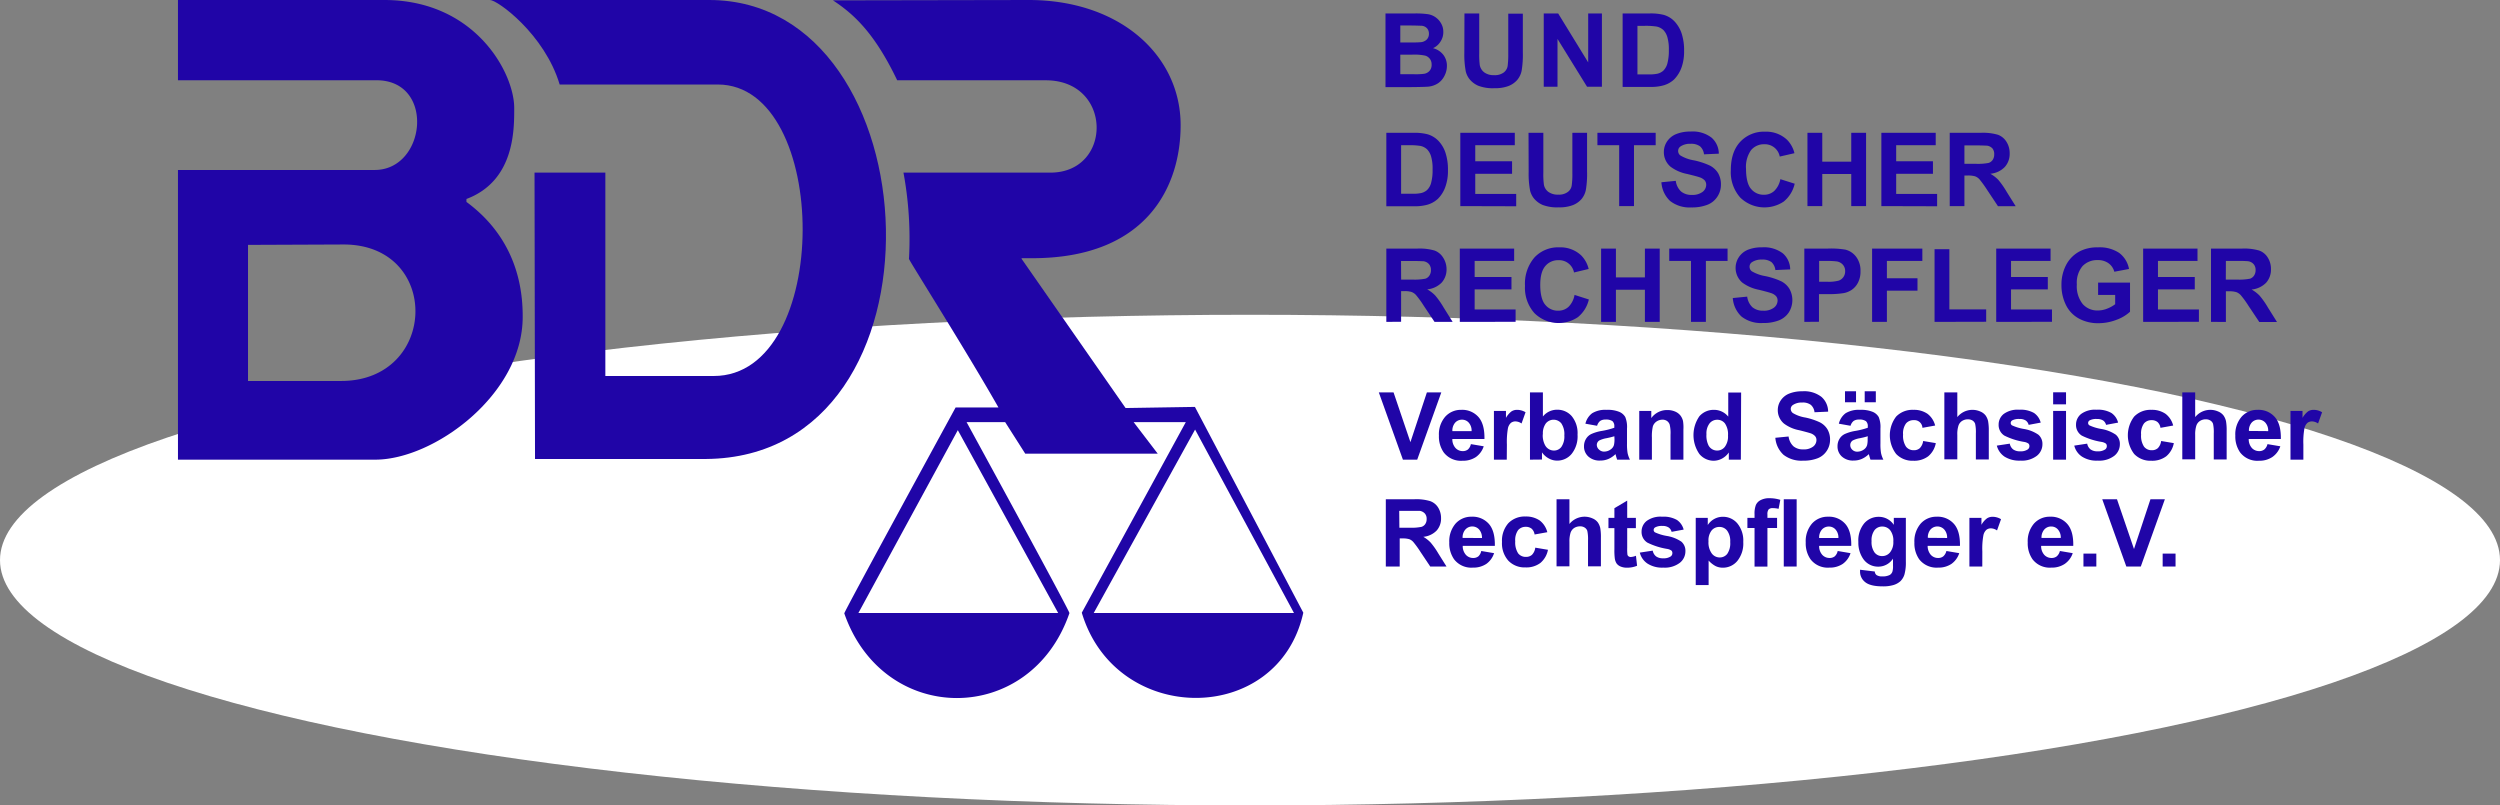 <svg id="Ebene_1" data-name="Ebene 1" xmlns="http://www.w3.org/2000/svg" viewBox="0 0 622.74 200.63"><rect x="0" y="0" width="622.74" height="200.63" fill="#808080" stroke="none"/><defs><style>.cls-1{fill:#fff;}.cls-2,.cls-3{fill:#2005a7;}.cls-2{fill-rule:evenodd;}</style></defs><g id="Ebene_4" data-name="Ebene 4"><ellipse class="cls-1" cx="311.37" cy="139.52" rx="311.37" ry="61.11"/></g><g id="Logo_Rechtspfleger" data-name="Logo Rechtspfleger"><path class="cls-2" d="M17.45,61V94.9H40.62c24.2,0,25-34,.63-34ZM0,0H51.39C74.13,0,83.78,18.27,83.76,26.91,83.75,32,84,45,71.87,49.56a4.69,4.69,0,0,0,0,.75c9.43,6.94,14.07,16.82,14,28.65,0,19.33-22.12,35.54-36.72,35.54H0V42.34H49c12.85,0,15.14-22.35.44-22.35H0Z" transform="translate(44.33)"/><path class="cls-2" d="M77.71,0C79.6,0,91.34,8.53,95.08,21.05h39.38c28.14,0,28.59,72.61-1,72.61h-27l0-50.66H88.82l.12,71.33h42.61C193.84,113.82,188.46,0,132.33,0Z" transform="translate(44.33)"/><path class="cls-3" d="M228.11,152.7H278L253.36,107Zm-58.62,0h49.77l-25-45.55ZM163.16.09,211.91,0c22.76,0,37.79,13.8,37.85,31.08.05,15.12-8.21,33.24-37,33.24h-2.61v.16l25.9,37.16,17.27-.28,27,51.26c-6.24,28.3-46.72,28.3-55.18,0l25.91-47.47h-13l6,7.85h-33l-5-7.85h-9.61s26,47.58,25.62,47.58c-9.7,28.19-46.31,28.19-56.08.06-.11-.33,27.73-51.29,27.73-51.29h10.67c-7.84-13.82-22-36.19-22.29-37A90.61,90.61,0,0,0,180.72,43h36.6c15.52,0,15.57-23-1.16-23h-37C173.41,8,168.22,3.44,163.16.09Z" transform="translate(44.33)"/><path class="cls-3" d="M300.79,3.35h7.3a21.93,21.93,0,0,1,3.24.18,4.57,4.57,0,0,1,3.3,2.28A4.09,4.09,0,0,1,315.19,8a4.19,4.19,0,0,1-.69,2.35A4.24,4.24,0,0,1,312.63,12a4.71,4.71,0,0,1,2.56,1.65,4.41,4.41,0,0,1,.9,2.76,5.36,5.36,0,0,1-.58,2.42,4.88,4.88,0,0,1-1.58,1.88,5.36,5.36,0,0,1-2.47.87c-.62.06-2.1.1-4.45.12h-6.22Zm3.69,3v4.22h2.42a25.89,25.89,0,0,0,2.68-.06,2.44,2.44,0,0,0,1.48-.65,2,2,0,0,0,.55-1.43,2,2,0,0,0-.47-1.38,2.1,2.1,0,0,0-1.39-.64c-.36,0-1.42-.06-3.15-.06Zm0,7.26v4.88h3.41a16.48,16.48,0,0,0,2.53-.11,2.26,2.26,0,0,0,1.34-.73,2.2,2.2,0,0,0,.52-1.55,2.3,2.3,0,0,0-.4-1.39,2.25,2.25,0,0,0-1.15-.84,12.79,12.79,0,0,0-3.27-.26Z" transform="translate(44.33)"/><path class="cls-3" d="M320.46,3.35h3.68v9.89a20.09,20.09,0,0,0,.14,3,2.94,2.94,0,0,0,1.13,1.8,3.89,3.89,0,0,0,2.43.68,3.69,3.69,0,0,0,2.37-.64,2.56,2.56,0,0,0,1-1.58,21.4,21.4,0,0,0,.16-3.1v-10H335v9.59a24.13,24.13,0,0,1-.3,4.65,5.11,5.11,0,0,1-1.11,2.29,5.6,5.6,0,0,1-2.14,1.49,9.38,9.38,0,0,1-3.52.55,10.09,10.09,0,0,1-4-.6,5.75,5.75,0,0,1-2.14-1.57,5,5,0,0,1-1-2,22.48,22.48,0,0,1-.36-4.63Z" transform="translate(44.33)"/><path class="cls-3" d="M340.21,21.61V3.35h3.59l7.48,12.19V3.35h3.42V21.61H351L343.64,9.7V21.61Z" transform="translate(44.33)"/><path class="cls-3" d="M359.86,3.35h6.74a13.15,13.15,0,0,1,3.48.35,6,6,0,0,1,2.75,1.68,8.15,8.15,0,0,1,1.74,3,13.37,13.37,0,0,1,.6,4.31,11.94,11.94,0,0,1-.56,3.89,8.25,8.25,0,0,1-1.95,3.23,6.49,6.49,0,0,1-2.6,1.45,11.2,11.2,0,0,1-3.26.39h-6.94Zm3.69,3.09V18.53h2.75a9.78,9.78,0,0,0,2.23-.17A3.4,3.4,0,0,0,370,17.6a4,4,0,0,0,1-1.76,12.17,12.17,0,0,0,.37-3.35A10.79,10.79,0,0,0,371,9.24,4.26,4.26,0,0,0,370,7.47a3.57,3.57,0,0,0-1.71-.86,17.71,17.71,0,0,0-3-.17Z" transform="translate(44.33)"/><path class="cls-3" d="M301,33.08h6.74a13.08,13.08,0,0,1,3.47.35A6.17,6.17,0,0,1,314,35.11a7.83,7.83,0,0,1,1.75,3,13.47,13.47,0,0,1,.6,4.32,11.59,11.59,0,0,1-.57,3.88,7.89,7.89,0,0,1-1.95,3.23A6.5,6.5,0,0,1,311.2,51a11.55,11.55,0,0,1-3.26.38H301Zm3.68,3.09V48.26h2.76a9.78,9.78,0,0,0,2.23-.17,3.43,3.43,0,0,0,1.48-.76,3.79,3.79,0,0,0,1-1.76,11.8,11.8,0,0,0,.37-3.35,10.79,10.79,0,0,0-.37-3.25,4.26,4.26,0,0,0-1-1.77,3.45,3.45,0,0,0-1.7-.86,17.71,17.71,0,0,0-3-.17Z" transform="translate(44.33)"/><path class="cls-3" d="M319.43,51.34V33.08H333v3.09h-9.85v4h9.17V43.3h-9.17v5h10.2v3.08Z" transform="translate(44.33)"/><path class="cls-3" d="M336.42,33.08h3.69V43a19.42,19.42,0,0,0,.14,3,2.88,2.88,0,0,0,1.12,1.8,3.92,3.92,0,0,0,2.44.68,3.66,3.66,0,0,0,2.36-.64,2.43,2.43,0,0,0,1-1.58,20.07,20.07,0,0,0,.17-3.1V33.08H351v9.59a24.13,24.13,0,0,1-.3,4.65,5.2,5.2,0,0,1-1.1,2.29,5.56,5.56,0,0,1-2.15,1.49,9.32,9.32,0,0,1-3.51.55,10.09,10.09,0,0,1-4-.6,5.8,5.8,0,0,1-2.13-1.57,5,5,0,0,1-1-2,22.58,22.58,0,0,1-.36-4.64Z" transform="translate(44.33)"/><path class="cls-3" d="M359,51.34V36.17h-5.42V33.08h14.51v3.09h-5.4V51.34Z" transform="translate(44.33)"/><path class="cls-3" d="M369.52,45.4l3.58-.35a4.34,4.34,0,0,0,1.32,2.65,4,4,0,0,0,2.67.85,4.14,4.14,0,0,0,2.68-.75,2.22,2.22,0,0,0,.91-1.76,1.72,1.72,0,0,0-.38-1.11,3.17,3.17,0,0,0-1.33-.79c-.43-.15-1.42-.41-3-.8a10.06,10.06,0,0,1-4.16-1.8,4.74,4.74,0,0,1-1.68-3.68,4.66,4.66,0,0,1,.79-2.61,4.93,4.93,0,0,1,2.28-1.85,9.16,9.16,0,0,1,3.59-.63A7.68,7.68,0,0,1,382,34.28a5.34,5.34,0,0,1,1.82,4l-3.69.16a3.09,3.09,0,0,0-1-2,3.73,3.73,0,0,0-2.34-.62,4.2,4.2,0,0,0-2.51.66,1.32,1.32,0,0,0-.59,1.13,1.37,1.37,0,0,0,.55,1.11,9.52,9.52,0,0,0,3.39,1.22,18.76,18.76,0,0,1,4,1.32,5.23,5.23,0,0,1,2,1.85,5.57,5.57,0,0,1,.72,2.91,5.38,5.38,0,0,1-.87,2.94A5.22,5.22,0,0,1,381,51a10.52,10.52,0,0,1-4,.67,7.89,7.89,0,0,1-5.32-1.61A7,7,0,0,1,369.52,45.4Z" transform="translate(44.33)"/><path class="cls-3" d="M399.15,44.63l3.57,1.13A8,8,0,0,1,400,50.2a8.64,8.64,0,0,1-10.85-1,9.5,9.5,0,0,1-2.34-6.8q0-4.56,2.35-7.08a8.06,8.06,0,0,1,6.19-2.52,7.61,7.61,0,0,1,5.45,2,7.17,7.17,0,0,1,1.86,3.36L399,39a3.77,3.77,0,0,0-3.84-3.07,4.18,4.18,0,0,0-3.3,1.46,7.2,7.2,0,0,0-1.26,4.72c0,2.18.41,4,1.24,4.93a4,4,0,0,0,3.24,1.47,3.69,3.69,0,0,0,2.53-.93A5.42,5.42,0,0,0,399.15,44.63Z" transform="translate(44.33)"/><path class="cls-3" d="M405.9,51.34V33.08h3.69v7.19h7.22V33.08h3.69V51.34h-3.69v-8h-7.22v8Z" transform="translate(44.33)"/><path class="cls-3" d="M424.31,51.34V33.08h13.54v3.09H428v4h9.16V43.3H428v5h10.2v3.08Z" transform="translate(44.33)"/><path class="cls-3" d="M441.34,51.34V33.08h7.76a13.27,13.27,0,0,1,4.25.49,4.19,4.19,0,0,1,2.12,1.75,5.22,5.22,0,0,1,.8,2.88,4.85,4.85,0,0,1-1.21,3.39,5.69,5.69,0,0,1-3.61,1.69,8.78,8.78,0,0,1,2,1.53,21.45,21.45,0,0,1,2.09,3l2.23,3.56h-4.41l-2.66-4a28.19,28.19,0,0,0-1.94-2.69,2.76,2.76,0,0,0-1.11-.76,6.14,6.14,0,0,0-1.86-.2H445v7.62ZM445,40.8h2.73a14.2,14.2,0,0,0,3.32-.22,2,2,0,0,0,1-.77,2.38,2.38,0,0,0,.37-1.37A2.2,2.2,0,0,0,452,37a2.27,2.27,0,0,0-1.39-.72c-.3,0-1.19-.06-2.69-.06H445Z" transform="translate(44.33)"/><path class="cls-3" d="M301,80.18V61.92h7.76a13.3,13.3,0,0,1,4.26.49,4.24,4.24,0,0,1,2.12,1.75A5.32,5.32,0,0,1,316,67a4.91,4.91,0,0,1-1.21,3.39,5.84,5.84,0,0,1-3.61,1.69,8.5,8.5,0,0,1,2,1.53,20.71,20.71,0,0,1,2.1,3l2.23,3.56H313l-2.67-4a24.36,24.36,0,0,0-1.94-2.68,2.83,2.83,0,0,0-1.11-.76,5.79,5.79,0,0,0-1.85-.21h-.75v7.63Zm3.69-10.54h2.73a14.12,14.12,0,0,0,3.31-.22,1.93,1.93,0,0,0,1-.78,2.39,2.39,0,0,0,.38-1.37,2.21,2.21,0,0,0-.49-1.48,2.27,2.27,0,0,0-1.39-.72c-.3,0-1.2-.06-2.69-.06h-2.88Z" transform="translate(44.33)"/><path class="cls-3" d="M319.3,80.18V61.92h13.54V65H323v4h9.17v3.08H323v5h10.2v3.08Z" transform="translate(44.33)"/><path class="cls-3" d="M347.88,73.46l3.57,1.14a8,8,0,0,1-2.73,4.4,8.61,8.61,0,0,1-10.83-1,9.45,9.45,0,0,1-2.35-6.79,10,10,0,0,1,2.36-7.08,8.06,8.06,0,0,1,6.19-2.52,7.59,7.59,0,0,1,5.44,2A7.2,7.2,0,0,1,351.4,67l-3.65.87a3.78,3.78,0,0,0-3.85-3.06,4.15,4.15,0,0,0-3.29,1.45c-.85,1-1.27,2.55-1.27,4.73s.42,4,1.25,4.93a4,4,0,0,0,3.24,1.47,3.68,3.68,0,0,0,2.53-.94A5.44,5.44,0,0,0,347.88,73.46Z" transform="translate(44.33)"/><path class="cls-3" d="M354.5,80.18V61.92h3.69V69.1h7.22V61.92h3.69V80.18h-3.69v-8h-7.22v8Z" transform="translate(44.33)"/><path class="cls-3" d="M376.89,80.18V65h-5.42V61.92H386V65h-5.4V80.18Z" transform="translate(44.33)"/><path class="cls-3" d="M387.3,74.24l3.59-.35a4.33,4.33,0,0,0,1.31,2.65,4,4,0,0,0,2.67.85,4.1,4.1,0,0,0,2.69-.76,2.24,2.24,0,0,0,.9-1.76,1.69,1.69,0,0,0-.38-1.1,3,3,0,0,0-1.33-.79c-.43-.15-1.41-.42-2.95-.8a10.08,10.08,0,0,1-4.16-1.81,4.84,4.84,0,0,1-.85-6.28A5,5,0,0,1,391,62.24a9.16,9.16,0,0,1,3.59-.63,7.75,7.75,0,0,1,5.18,1.5,5.35,5.35,0,0,1,1.83,4l-3.69.16a3.13,3.13,0,0,0-1-2,3.71,3.71,0,0,0-2.33-.61,4.23,4.23,0,0,0-2.52.66,1.33,1.33,0,0,0-.58,1.13,1.42,1.42,0,0,0,.54,1.11,9.71,9.71,0,0,0,3.39,1.22,18.19,18.19,0,0,1,4,1.31,5.18,5.18,0,0,1,2,1.86,5.76,5.76,0,0,1-.14,5.85,5.33,5.33,0,0,1-2.47,2,10.51,10.51,0,0,1-4,.66,7.89,7.89,0,0,1-5.32-1.6A7,7,0,0,1,387.3,74.24Z" transform="translate(44.33)"/><path class="cls-3" d="M405.12,80.18V61.92H411a21.41,21.41,0,0,1,4.38.27A4.82,4.82,0,0,1,418.05,64a5.63,5.63,0,0,1,1.06,3.55,5.9,5.9,0,0,1-.61,2.83,4.81,4.81,0,0,1-1.55,1.8A5.34,5.34,0,0,1,415,73a21.39,21.39,0,0,1-3.83.26h-2.4v6.89ZM408.81,65v5.18h2a9.51,9.51,0,0,0,2.91-.29,2.38,2.38,0,0,0,1.15-.9,2.46,2.46,0,0,0,.42-1.41,2.34,2.34,0,0,0-.58-1.65,2.56,2.56,0,0,0-1.49-.81,19.52,19.52,0,0,0-2.65-.12Z" transform="translate(44.33)"/><path class="cls-3" d="M422,80.18V61.92h12.52V65h-8.83v4.32h7.62v3.09h-7.62v7.76Z" transform="translate(44.33)"/><path class="cls-3" d="M437.56,80.18V62.07h3.69v15h9.17v3.08Z" transform="translate(44.33)"/><path class="cls-3" d="M452.92,80.18V61.92h13.54V65h-9.85v4h9.16v3.08h-9.16v5h10.2v3.08Z" transform="translate(44.33)"/><path class="cls-3" d="M478.3,73.46V70.39h7.95v7.27a10.07,10.07,0,0,1-3.36,2,12.56,12.56,0,0,1-4.45.85,10,10,0,0,1-5-1.2,7.67,7.67,0,0,1-3.2-3.44A11.09,11.09,0,0,1,469.17,71a10.53,10.53,0,0,1,1.2-5.07,8,8,0,0,1,3.5-3.4,9.41,9.41,0,0,1,4.37-.91A8.73,8.73,0,0,1,483.55,63,6.44,6.44,0,0,1,486,67l-3.66.69a3.83,3.83,0,0,0-1.45-2.12,4.42,4.42,0,0,0-2.66-.78,5,5,0,0,0-3.84,1.53A6.47,6.47,0,0,0,473,70.84a7.16,7.16,0,0,0,1.44,4.87,4.85,4.85,0,0,0,3.79,1.63,6.15,6.15,0,0,0,2.32-.46,8,8,0,0,0,2-1.1V73.46Z" transform="translate(44.33)"/><path class="cls-3" d="M489.52,80.18V61.92h13.54V65h-9.85v4h9.17v3.08h-9.17v5h10.2v3.08Z" transform="translate(44.33)"/><path class="cls-3" d="M506.42,80.18V61.92h7.76a13.27,13.27,0,0,1,4.25.49,4.17,4.17,0,0,1,2.13,1.75,5.22,5.22,0,0,1,.8,2.88,4.91,4.91,0,0,1-1.21,3.39,5.84,5.84,0,0,1-3.62,1.69,8.5,8.5,0,0,1,2,1.53,20.71,20.71,0,0,1,2.1,3l2.23,3.56h-4.41l-2.67-4a24.36,24.36,0,0,0-1.94-2.68,2.83,2.83,0,0,0-1.11-.76,5.85,5.85,0,0,0-1.86-.21h-.74v7.63Zm3.69-10.54h2.73a14.12,14.12,0,0,0,3.31-.22,2,2,0,0,0,1-.78,2.39,2.39,0,0,0,.38-1.37,2.15,2.15,0,0,0-.5-1.48,2.25,2.25,0,0,0-1.38-.72A25.27,25.27,0,0,0,513,65h-2.87Z" transform="translate(44.33)"/><path class="cls-3" d="M305.13,114.5l-6-16.75h3.67L307,110.14l4.1-12.39h3.59l-6,16.75Z" transform="translate(44.33)"/><path class="cls-3" d="M322.06,110.63l3.2.54a5.25,5.25,0,0,1-1.95,2.68,5.77,5.77,0,0,1-3.33.92,5.4,5.4,0,0,1-4.68-2.07,6.91,6.91,0,0,1-1.2-4.18,6.7,6.7,0,0,1,1.57-4.72,5.23,5.23,0,0,1,4-1.71,5.39,5.39,0,0,1,4.28,1.79q1.56,1.78,1.49,5.47h-8a3.24,3.24,0,0,0,.78,2.23,2.41,2.41,0,0,0,1.85.79,2,2,0,0,0,1.26-.41A2.48,2.48,0,0,0,322.06,110.63Zm.18-3.24a3,3,0,0,0-.72-2.12,2.19,2.19,0,0,0-1.66-.73,2.26,2.26,0,0,0-1.74.77,3,3,0,0,0-.67,2.08Z" transform="translate(44.33)"/><path class="cls-3" d="M331,114.5h-3.2V102.36h3v1.73a5.29,5.29,0,0,1,1.37-1.61,2.54,2.54,0,0,1,1.39-.39,4.07,4.07,0,0,1,2.12.6l-1,2.8a2.75,2.75,0,0,0-1.51-.52,1.79,1.79,0,0,0-1.14.37,2.52,2.52,0,0,0-.74,1.34,19.8,19.8,0,0,0-.26,4.07Z" transform="translate(44.33)"/><path class="cls-3" d="M336.78,114.5V97.75H340v6a4.51,4.51,0,0,1,3.52-1.69,4.69,4.69,0,0,1,3.66,1.6,6.64,6.64,0,0,1,1.45,4.61,7,7,0,0,1-1.47,4.79,4.64,4.64,0,0,1-3.6,1.68,4.31,4.31,0,0,1-2.05-.52,4.87,4.87,0,0,1-1.74-1.54v1.79Zm3.19-6.33a5.08,5.08,0,0,0,.6,2.78,2.51,2.51,0,0,0,2.21,1.28,2.28,2.28,0,0,0,1.82-.9,4.56,4.56,0,0,0,.74-2.87,4.8,4.8,0,0,0-.75-3,2.49,2.49,0,0,0-3.5-.35,2.32,2.32,0,0,0-.35.35,4.15,4.15,0,0,0-.74,2.71Z" transform="translate(44.33)"/><path class="cls-3" d="M353.5,106.06l-2.91-.52a4.55,4.55,0,0,1,1.69-2.61,6.26,6.26,0,0,1,3.56-.84,7.61,7.61,0,0,1,3.2.51,3.1,3.1,0,0,1,1.48,1.29,6.53,6.53,0,0,1,.43,2.87v3.75a13.31,13.31,0,0,0,.15,2.36,6.74,6.74,0,0,0,.58,1.63H358.5a9.88,9.88,0,0,1-.31-1c-.05-.19-.09-.32-.11-.38a5.73,5.73,0,0,1-1.76,1.2,4.9,4.9,0,0,1-2,.4,4.12,4.12,0,0,1-3-1,3.34,3.34,0,0,1-1.08-2.57,3.48,3.48,0,0,1,.5-1.83,3.08,3.08,0,0,1,1.37-1.23,10.45,10.45,0,0,1,2.56-.75,18.77,18.77,0,0,0,3.12-.79v-.32a1.65,1.65,0,0,0-.46-1.32,2.78,2.78,0,0,0-1.73-.4,2.3,2.3,0,0,0-1.33.34A2.43,2.43,0,0,0,353.5,106.06Zm4.3,2.61a20.1,20.1,0,0,1-2,.49,6.28,6.28,0,0,0-1.75.56,1.32,1.32,0,0,0-.62,1.13A1.55,1.55,0,0,0,354,112a1.73,1.73,0,0,0,1.28.49,2.79,2.79,0,0,0,1.65-.57,2,2,0,0,0,.77-1.07,6.29,6.29,0,0,0,.13-1.56Z" transform="translate(44.33)"/><path class="cls-3" d="M375,114.5h-3.21v-6.2a9,9,0,0,0-.21-2.54,1.82,1.82,0,0,0-.67-.9,1.92,1.92,0,0,0-1.11-.32,2.65,2.65,0,0,0-1.5.46,2.34,2.34,0,0,0-.91,1.21,10.9,10.9,0,0,0-.24,2.79v5.5H364V102.36h3v1.78a4.86,4.86,0,0,1,4-2,4.76,4.76,0,0,1,1.94.38,3.28,3.28,0,0,1,1.33,1,3.56,3.56,0,0,1,.63,1.35A10.11,10.11,0,0,1,375,107Z" transform="translate(44.33)"/><path class="cls-3" d="M389.31,114.5h-3v-1.79a4.83,4.83,0,0,1-1.75,1.55,4.5,4.5,0,0,1-2,.51,4.64,4.64,0,0,1-3.58-1.68,8.25,8.25,0,0,1,0-9.4,4.72,4.72,0,0,1,3.67-1.6,4.54,4.54,0,0,1,3.52,1.69v-6h3.21Zm-8.57-6.33a5.54,5.54,0,0,0,.53,2.81,2.41,2.41,0,0,0,2.17,1.25,2.38,2.38,0,0,0,1.89-.94,4.33,4.33,0,0,0,.78-2.81,4.81,4.81,0,0,0-.76-3,2.38,2.38,0,0,0-1.93-.92,2.41,2.41,0,0,0-1.91.91A4.08,4.08,0,0,0,380.74,108.17Z" transform="translate(44.33)"/><path class="cls-3" d="M397.9,109.05l3.3-.32a4.05,4.05,0,0,0,1.2,2.43,3.62,3.62,0,0,0,2.45.78,3.77,3.77,0,0,0,2.46-.69,2.07,2.07,0,0,0,.83-1.62,1.46,1.46,0,0,0-.35-1,2.74,2.74,0,0,0-1.21-.73c-.4-.13-1.3-.38-2.71-.73a9.14,9.14,0,0,1-3.82-1.66,4.33,4.33,0,0,1-1.54-3.37,4.26,4.26,0,0,1,.73-2.39,4.58,4.58,0,0,1,2.09-1.7,8.43,8.43,0,0,1,3.29-.58,7,7,0,0,1,4.75,1.38,4.89,4.89,0,0,1,1.68,3.69l-3.39.15a2.83,2.83,0,0,0-.93-1.85,3.32,3.32,0,0,0-2.14-.57,3.85,3.85,0,0,0-2.31.61,1.19,1.19,0,0,0-.54,1,1.32,1.32,0,0,0,.51,1,8.63,8.63,0,0,0,3.1,1.12,16.37,16.37,0,0,1,3.66,1.21,4.73,4.73,0,0,1,1.85,1.7,5,5,0,0,1,.67,2.67,4.93,4.93,0,0,1-.8,2.69,4.78,4.78,0,0,1-2.27,1.87,9.42,9.42,0,0,1-3.64.61,7.26,7.26,0,0,1-4.88-1.46A6.43,6.43,0,0,1,397.9,109.05Z" transform="translate(44.33)"/><path class="cls-3" d="M416.63,106.06l-2.91-.52a4.55,4.55,0,0,1,1.69-2.61,6.26,6.26,0,0,1,3.56-.84,7.61,7.61,0,0,1,3.2.51,3.1,3.1,0,0,1,1.48,1.29,6.53,6.53,0,0,1,.43,2.87v3.75a13.31,13.31,0,0,0,.15,2.36,6.74,6.74,0,0,0,.58,1.63H421.6c-.08-.22-.18-.53-.31-1-.05-.19-.09-.32-.11-.38a5.73,5.73,0,0,1-1.76,1.2,4.9,4.9,0,0,1-2,.4,4.07,4.07,0,0,1-2.95-1,3.34,3.34,0,0,1-1.08-2.57,3.47,3.47,0,0,1,.49-1.83,3.08,3.08,0,0,1,1.37-1.23,10.45,10.45,0,0,1,2.56-.75,18.77,18.77,0,0,0,3.12-.79v-.32a1.65,1.65,0,0,0-.46-1.32,2.76,2.76,0,0,0-1.73-.4,2.3,2.3,0,0,0-1.33.34A2.38,2.38,0,0,0,416.63,106.06Zm-1.38-5.85V97.46H418v2.75Zm5.68,8.46a20.1,20.1,0,0,1-2,.49,6.28,6.28,0,0,0-1.75.56,1.36,1.36,0,0,0-.62,1.13,1.57,1.57,0,0,0,.5,1.17,1.73,1.73,0,0,0,1.28.49,2.84,2.84,0,0,0,1.66-.57,2.06,2.06,0,0,0,.76-1.07,5.85,5.85,0,0,0,.13-1.56Zm-.77-8.46V97.46h2.77v2.75Z" transform="translate(44.33)"/><path class="cls-3" d="M437.71,106l-3.17.57a2,2,0,0,0-2.19-1.91,2.41,2.41,0,0,0-1.91.83,4.19,4.19,0,0,0-.72,2.77,4.89,4.89,0,0,0,.73,3,2.37,2.37,0,0,0,1.95.89,2.13,2.13,0,0,0,1.49-.52,3.14,3.14,0,0,0,.83-1.78l3.15.53a5.6,5.6,0,0,1-1.89,3.28,5.8,5.8,0,0,1-3.73,1.11,5.59,5.59,0,0,1-4.25-1.68,7.67,7.67,0,0,1,0-9.33,5.66,5.66,0,0,1,4.3-1.67,5.88,5.88,0,0,1,3.52,1A5.32,5.32,0,0,1,437.71,106Z" transform="translate(44.33)"/><path class="cls-3" d="M443.23,97.75v6.15a4.82,4.82,0,0,1,5.71-1.4,3.16,3.16,0,0,1,1.34,1,3.92,3.92,0,0,1,.62,1.42,13,13,0,0,1,.17,2.41v7.12h-3.22V108a9.92,9.92,0,0,0-.18-2.43,1.6,1.6,0,0,0-.64-.81,2.15,2.15,0,0,0-1.16-.31,2.68,2.68,0,0,0-1.43.39,2.22,2.22,0,0,0-.92,1.17,6.76,6.76,0,0,0-.29,2.32v6.08H440V97.75Z" transform="translate(44.33)"/><path class="cls-3" d="M453.07,111l3.23-.49a2.34,2.34,0,0,0,.83,1.43,2.83,2.83,0,0,0,1.76.48,3.08,3.08,0,0,0,1.87-.46,1,1,0,0,0,.43-.85.84.84,0,0,0-.23-.61,2.6,2.6,0,0,0-1.08-.42,17,17,0,0,1-4.92-1.57,3.1,3.1,0,0,1-1.44-2.73,3.37,3.37,0,0,1,1.25-2.65,5.84,5.84,0,0,1,3.86-1.07,6.71,6.71,0,0,1,3.7.81,4.15,4.15,0,0,1,1.67,2.4l-3,.56a1.89,1.89,0,0,0-.74-1.09,2.65,2.65,0,0,0-1.55-.37,3.44,3.44,0,0,0-1.81.35.76.76,0,0,0-.37.65.7.7,0,0,0,.32.58,11.57,11.57,0,0,0,3,.91,8.8,8.8,0,0,1,3.58,1.43,3,3,0,0,1,1,2.38,3.66,3.66,0,0,1-1.39,2.87,6.17,6.17,0,0,1-4.13,1.2,6.88,6.88,0,0,1-3.93-1A4.7,4.7,0,0,1,453.07,111Z" transform="translate(44.33)"/><path class="cls-3" d="M467.1,100.72v-3h3.21v3Zm0,13.78V102.36h3.21V114.5Z" transform="translate(44.33)"/><path class="cls-3" d="M472.36,111l3.22-.49a2.38,2.38,0,0,0,.83,1.43,2.83,2.83,0,0,0,1.76.48,3.11,3.11,0,0,0,1.88-.46,1,1,0,0,0,.42-.85.84.84,0,0,0-.23-.61,2.61,2.61,0,0,0-1.07-.42,17.1,17.1,0,0,1-4.93-1.57,3.1,3.1,0,0,1-1.44-2.73,3.37,3.37,0,0,1,1.25-2.65,5.84,5.84,0,0,1,3.86-1.07,6.71,6.71,0,0,1,3.7.81,4.1,4.1,0,0,1,1.67,2.4l-3,.56a1.87,1.87,0,0,0-.73-1.09,2.81,2.81,0,0,0-1.55-.37,3.46,3.46,0,0,0-1.82.35.76.76,0,0,0-.37.65.7.7,0,0,0,.32.58,11.57,11.57,0,0,0,3,.91,9,9,0,0,1,3.59,1.43,3,3,0,0,1,1,2.38,3.64,3.64,0,0,1-1.39,2.87,6.17,6.17,0,0,1-4.13,1.2,6.68,6.68,0,0,1-3.92-1A4.6,4.6,0,0,1,472.36,111Z" transform="translate(44.33)"/><path class="cls-3" d="M497,106l-3.17.57a2.32,2.32,0,0,0-.72-1.43,2.24,2.24,0,0,0-1.47-.48,2.43,2.43,0,0,0-1.92.83,4.24,4.24,0,0,0-.71,2.77,4.89,4.89,0,0,0,.73,3,2.36,2.36,0,0,0,1.94.89,2.17,2.17,0,0,0,1.5-.52,3.06,3.06,0,0,0,.82-1.78l3.16.53a5.6,5.6,0,0,1-1.89,3.28,5.82,5.82,0,0,1-3.74,1.11,5.57,5.57,0,0,1-4.24-1.68,7.67,7.67,0,0,1,0-9.33,5.65,5.65,0,0,1,4.29-1.67,5.91,5.91,0,0,1,3.53,1A5.32,5.32,0,0,1,497,106Z" transform="translate(44.33)"/><path class="cls-3" d="M502.48,97.75v6.15a4.83,4.83,0,0,1,5.72-1.4,3.16,3.16,0,0,1,1.34,1,3.92,3.92,0,0,1,.62,1.42,13,13,0,0,1,.16,2.41v7.12h-3.21V108a9.92,9.92,0,0,0-.18-2.43,1.58,1.58,0,0,0-.65-.81,2.07,2.07,0,0,0-1.16-.31,2.64,2.64,0,0,0-1.42.39,2.22,2.22,0,0,0-.92,1.17,7,7,0,0,0-.3,2.32v6.08h-3.21V97.75Z" transform="translate(44.33)"/><path class="cls-3" d="M520.49,110.63l3.2.54a5.26,5.26,0,0,1-2,2.68,5.77,5.77,0,0,1-3.33.92,5.4,5.4,0,0,1-4.68-2.07,6.91,6.91,0,0,1-1.2-4.18,6.7,6.7,0,0,1,1.57-4.72,5.2,5.2,0,0,1,4-1.71,5.37,5.37,0,0,1,4.27,1.79q1.57,1.78,1.5,5.47h-8a3.25,3.25,0,0,0,.77,2.23,2.44,2.44,0,0,0,1.85.79,2,2,0,0,0,1.27-.41A2.52,2.52,0,0,0,520.49,110.63Zm.18-3.24a3,3,0,0,0-.72-2.12,2.3,2.3,0,0,0-3.25-.15l-.15.15a3,3,0,0,0-.68,2.08Z" transform="translate(44.33)"/><path class="cls-3" d="M529.43,114.5h-3.21V102.36h3v1.73a5.29,5.29,0,0,1,1.37-1.61,2.54,2.54,0,0,1,1.39-.39,4.06,4.06,0,0,1,2.11.6l-1,2.8a2.75,2.75,0,0,0-1.51-.52,1.79,1.79,0,0,0-1.14.37,2.52,2.52,0,0,0-.74,1.34,18.5,18.5,0,0,0-.27,4.07Z" transform="translate(44.33)"/><path class="cls-3" d="M300.87,141.12V124.36H308a12,12,0,0,1,3.9.46,3.84,3.84,0,0,1,2,1.6,4.91,4.91,0,0,1,.73,2.64,4.45,4.45,0,0,1-1.11,3.11,5.32,5.32,0,0,1-3.31,1.55,8,8,0,0,1,1.81,1.41,19.07,19.07,0,0,1,1.92,2.72l2.05,3.27h-4.05l-2.44-3.65a24.05,24.05,0,0,0-1.78-2.46,2.59,2.59,0,0,0-1-.7,5.73,5.73,0,0,0-1.7-.19h-.69v7Zm3.38-9.67h2.5a12.6,12.6,0,0,0,3-.21,1.74,1.74,0,0,0,.95-.71,2.13,2.13,0,0,0,.34-1.25,1.94,1.94,0,0,0-.45-1.37,2.15,2.15,0,0,0-1.27-.66h-5.11Z" transform="translate(44.33)"/><path class="cls-3" d="M324.64,137.25l3.2.54a5.23,5.23,0,0,1-1.94,2.68,5.8,5.8,0,0,1-3.34.92,5.4,5.4,0,0,1-4.68-2.07,6.91,6.91,0,0,1-1.2-4.18,6.74,6.74,0,0,1,1.58-4.73,5.22,5.22,0,0,1,4-1.7,5.39,5.39,0,0,1,4.28,1.79q1.56,1.78,1.49,5.47h-8a3.24,3.24,0,0,0,.78,2.23,2.41,2.41,0,0,0,1.85.79,2,2,0,0,0,1.27-.41A2.44,2.44,0,0,0,324.64,137.25Zm.19-3.24a3.14,3.14,0,0,0-.72-2.12,2.31,2.31,0,0,0-3.26-.15l-.15.15A2.94,2.94,0,0,0,320,134Z" transform="translate(44.33)"/><path class="cls-3" d="M341.1,132.57l-3.17.57a2.37,2.37,0,0,0-.72-1.43,2.24,2.24,0,0,0-1.47-.48,2.43,2.43,0,0,0-1.92.83,4.26,4.26,0,0,0-.71,2.77,5,5,0,0,0,.72,3,2.38,2.38,0,0,0,1.95.89,2.17,2.17,0,0,0,1.5-.52,3.06,3.06,0,0,0,.82-1.78l3.16.53a5.6,5.6,0,0,1-1.89,3.28,5.82,5.82,0,0,1-3.74,1.11,5.57,5.57,0,0,1-4.24-1.68,6.47,6.47,0,0,1-1.58-4.65,6.61,6.61,0,0,1,1.58-4.68,5.66,5.66,0,0,1,4.3-1.67,6,6,0,0,1,3.53,1A5.33,5.33,0,0,1,341.1,132.57Z" transform="translate(44.33)"/><path class="cls-3" d="M346.61,124.36v6.16a4.83,4.83,0,0,1,5.72-1.4,3.16,3.16,0,0,1,1.34,1,3.92,3.92,0,0,1,.62,1.42,13,13,0,0,1,.16,2.41v7.12h-3.21v-6.41a9.92,9.92,0,0,0-.18-2.43,1.58,1.58,0,0,0-.65-.81,2,2,0,0,0-1.16-.31,2.68,2.68,0,0,0-1.43.39,2.31,2.31,0,0,0-.92,1.17,7.28,7.28,0,0,0-.29,2.32v6.08H343.4V124.36Z" transform="translate(44.33)"/><path class="cls-3" d="M363.16,129v2.56H361v4.89a12.45,12.45,0,0,0,.06,1.73.76.76,0,0,0,.29.41,1,1,0,0,0,.54.16,4.42,4.42,0,0,0,1.29-.31l.28,2.49a6.52,6.52,0,0,1-2.54.48,4,4,0,0,1-1.56-.29,2.35,2.35,0,0,1-1-.76,3.14,3.14,0,0,1-.45-1.25,15.54,15.54,0,0,1-.1-2.26v-5.29h-1.48V129h1.48v-2.41L361,124.7V129Z" transform="translate(44.33)"/><path class="cls-3" d="M364.14,137.65l3.22-.49a2.34,2.34,0,0,0,.83,1.43,2.83,2.83,0,0,0,1.76.48,3.11,3.11,0,0,0,1.88-.46,1,1,0,0,0,.42-.85.84.84,0,0,0-.23-.61,2.61,2.61,0,0,0-1.07-.42,17.19,17.19,0,0,1-4.93-1.57,3.1,3.1,0,0,1-1.44-2.73,3.37,3.37,0,0,1,1.25-2.65,5.79,5.79,0,0,1,3.86-1.07,6.71,6.71,0,0,1,3.7.81,4.15,4.15,0,0,1,1.67,2.4l-3,.56a1.84,1.84,0,0,0-.74-1.09,2.68,2.68,0,0,0-1.54-.38,3.46,3.46,0,0,0-1.82.36.76.76,0,0,0-.37.65.7.7,0,0,0,.32.58,11.57,11.57,0,0,0,3,.91,9,9,0,0,1,3.59,1.42,3,3,0,0,1,1,2.39,3.64,3.64,0,0,1-1.39,2.87,6.17,6.17,0,0,1-4.13,1.2,6.68,6.68,0,0,1-3.92-1A4.6,4.6,0,0,1,364.14,137.65Z" transform="translate(44.33)"/><path class="cls-3" d="M378.07,129h3v1.78a4.46,4.46,0,0,1,1.57-1.48,4.39,4.39,0,0,1,2.21-.57,4.64,4.64,0,0,1,3.59,1.65,6.71,6.71,0,0,1,1.47,4.62,6.9,6.9,0,0,1-1.48,4.73,4.64,4.64,0,0,1-3.6,1.68A4,4,0,0,1,383,141a6.34,6.34,0,0,1-1.72-1.37v6.11h-3.21Zm3.18,5.86a4.65,4.65,0,0,0,.81,3,2.46,2.46,0,0,0,2,1,2.34,2.34,0,0,0,1.86-.89,4.65,4.65,0,0,0,.74-2.95,4.39,4.39,0,0,0-.76-2.83,2.36,2.36,0,0,0-1.9-.93,2.46,2.46,0,0,0-2,.91,4,4,0,0,0-.75,2.67Z" transform="translate(44.33)"/><path class="cls-3" d="M390.94,129h1.78v-.91a5.93,5.93,0,0,1,.33-2.29,2.52,2.52,0,0,1,1.2-1.23,4.59,4.59,0,0,1,2.21-.47,9,9,0,0,1,2.68.41l-.43,2.24a6.12,6.12,0,0,0-1.48-.18,1.36,1.36,0,0,0-1,.32,1.9,1.9,0,0,0-.3,1.25V129h2.4v2.53h-2.4v9.61h-3.21v-9.61h-1.78Z" transform="translate(44.33)"/><path class="cls-3" d="M400,141.12V124.36h3.21v16.76Z" transform="translate(44.33)"/><path class="cls-3" d="M413.43,137.25l3.2.54a5.25,5.25,0,0,1-1.95,2.68,5.77,5.77,0,0,1-3.33.92,5.4,5.4,0,0,1-4.68-2.07,6.91,6.91,0,0,1-1.2-4.18,6.74,6.74,0,0,1,1.57-4.73,5.22,5.22,0,0,1,4-1.7,5.39,5.39,0,0,1,4.28,1.79q1.56,1.78,1.49,5.47h-8a3.25,3.25,0,0,0,.77,2.23,2.44,2.44,0,0,0,1.86.79,2,2,0,0,0,1.26-.41A2.48,2.48,0,0,0,413.43,137.25Zm.18-3.24a3,3,0,0,0-.72-2.12,2.19,2.19,0,0,0-1.66-.73,2.26,2.26,0,0,0-1.74.77,3,3,0,0,0-.68,2.08Z" transform="translate(44.33)"/><path class="cls-3" d="M419,141.92l3.67.44a1.21,1.21,0,0,0,.43.88,2.43,2.43,0,0,0,1.44.34,3.8,3.8,0,0,0,1.88-.37,1.6,1.6,0,0,0,.64-.81,4.61,4.61,0,0,0,.15-1.48v-1.77a4.34,4.34,0,0,1-3.63,2,4.47,4.47,0,0,1-3.88-2.07,7.06,7.06,0,0,1-1.12-4.07,6.67,6.67,0,0,1,1.47-4.66,4.72,4.72,0,0,1,3.65-1.61,4.44,4.44,0,0,1,3.71,2V129h3v10.89a11.22,11.22,0,0,1-.35,3.21,4,4,0,0,1-1,1.67,4.51,4.51,0,0,1-1.71.95,8.82,8.82,0,0,1-2.7.34c-2.06,0-3.51-.35-4.38-1.06a3.31,3.31,0,0,1-1.27-2.7Zm2.87-7.12a4.38,4.38,0,0,0,.75,2.83,2.35,2.35,0,0,0,1.85.89,2.5,2.5,0,0,0,2-.92,4,4,0,0,0,.82-2.72,4.23,4.23,0,0,0-.78-2.8,2.5,2.5,0,0,0-2-.92,2.38,2.38,0,0,0-1.9.9A4.18,4.18,0,0,0,421.87,134.8Z" transform="translate(44.33)"/><path class="cls-3" d="M440.51,137.25l3.2.54a5.25,5.25,0,0,1-1.95,2.68,5.77,5.77,0,0,1-3.33.92,5.46,5.46,0,0,1-4.69-2.07,6.91,6.91,0,0,1-1.2-4.18,6.74,6.74,0,0,1,1.58-4.73,5.22,5.22,0,0,1,4-1.7,5.37,5.37,0,0,1,4.27,1.79c1.05,1.19,1.54,3,1.5,5.47h-8.05a3.36,3.36,0,0,0,.78,2.23,2.41,2.41,0,0,0,1.85.79,2,2,0,0,0,1.27-.41A2.61,2.61,0,0,0,440.51,137.25Zm.18-3.24a3,3,0,0,0-.72-2.12,2.31,2.31,0,0,0-3.26-.15l-.15.15a3,3,0,0,0-.67,2.08Z" transform="translate(44.33)"/><path class="cls-3" d="M449.45,141.12h-3.21V129h3v1.73a5,5,0,0,1,1.38-1.61,2.54,2.54,0,0,1,1.39-.39,4.06,4.06,0,0,1,2.11.6l-1,2.8a2.75,2.75,0,0,0-1.51-.52,1.79,1.79,0,0,0-1.14.37,2.52,2.52,0,0,0-.74,1.34,18.5,18.5,0,0,0-.27,4.07Z" transform="translate(44.33)"/><path class="cls-3" d="M468.78,137.25l3.2.54a5.26,5.26,0,0,1-2,2.68,5.77,5.77,0,0,1-3.33.92,5.4,5.4,0,0,1-4.68-2.07,6.91,6.91,0,0,1-1.2-4.18,6.74,6.74,0,0,1,1.57-4.73,5.22,5.22,0,0,1,4-1.7,5.37,5.37,0,0,1,4.27,1.79q1.58,1.78,1.5,5.47h-8a3.25,3.25,0,0,0,.77,2.23,2.44,2.44,0,0,0,1.85.79,2,2,0,0,0,1.27-.41A2.52,2.52,0,0,0,468.78,137.25ZM469,134a3,3,0,0,0-.72-2.12,2.19,2.19,0,0,0-1.66-.73,2.23,2.23,0,0,0-1.74.77,3,3,0,0,0-.68,2.08Z" transform="translate(44.33)"/><path class="cls-3" d="M474.65,141.12V137.9h3.21v3.22Z" transform="translate(44.33)"/><path class="cls-3" d="M485.33,141.12l-6-16.76H483l4.24,12.4,4.1-12.4h3.59l-6,16.76Z" transform="translate(44.33)"/><path class="cls-3" d="M494.38,141.12V137.9h3.21v3.22Z" transform="translate(44.33)"/></g></svg>